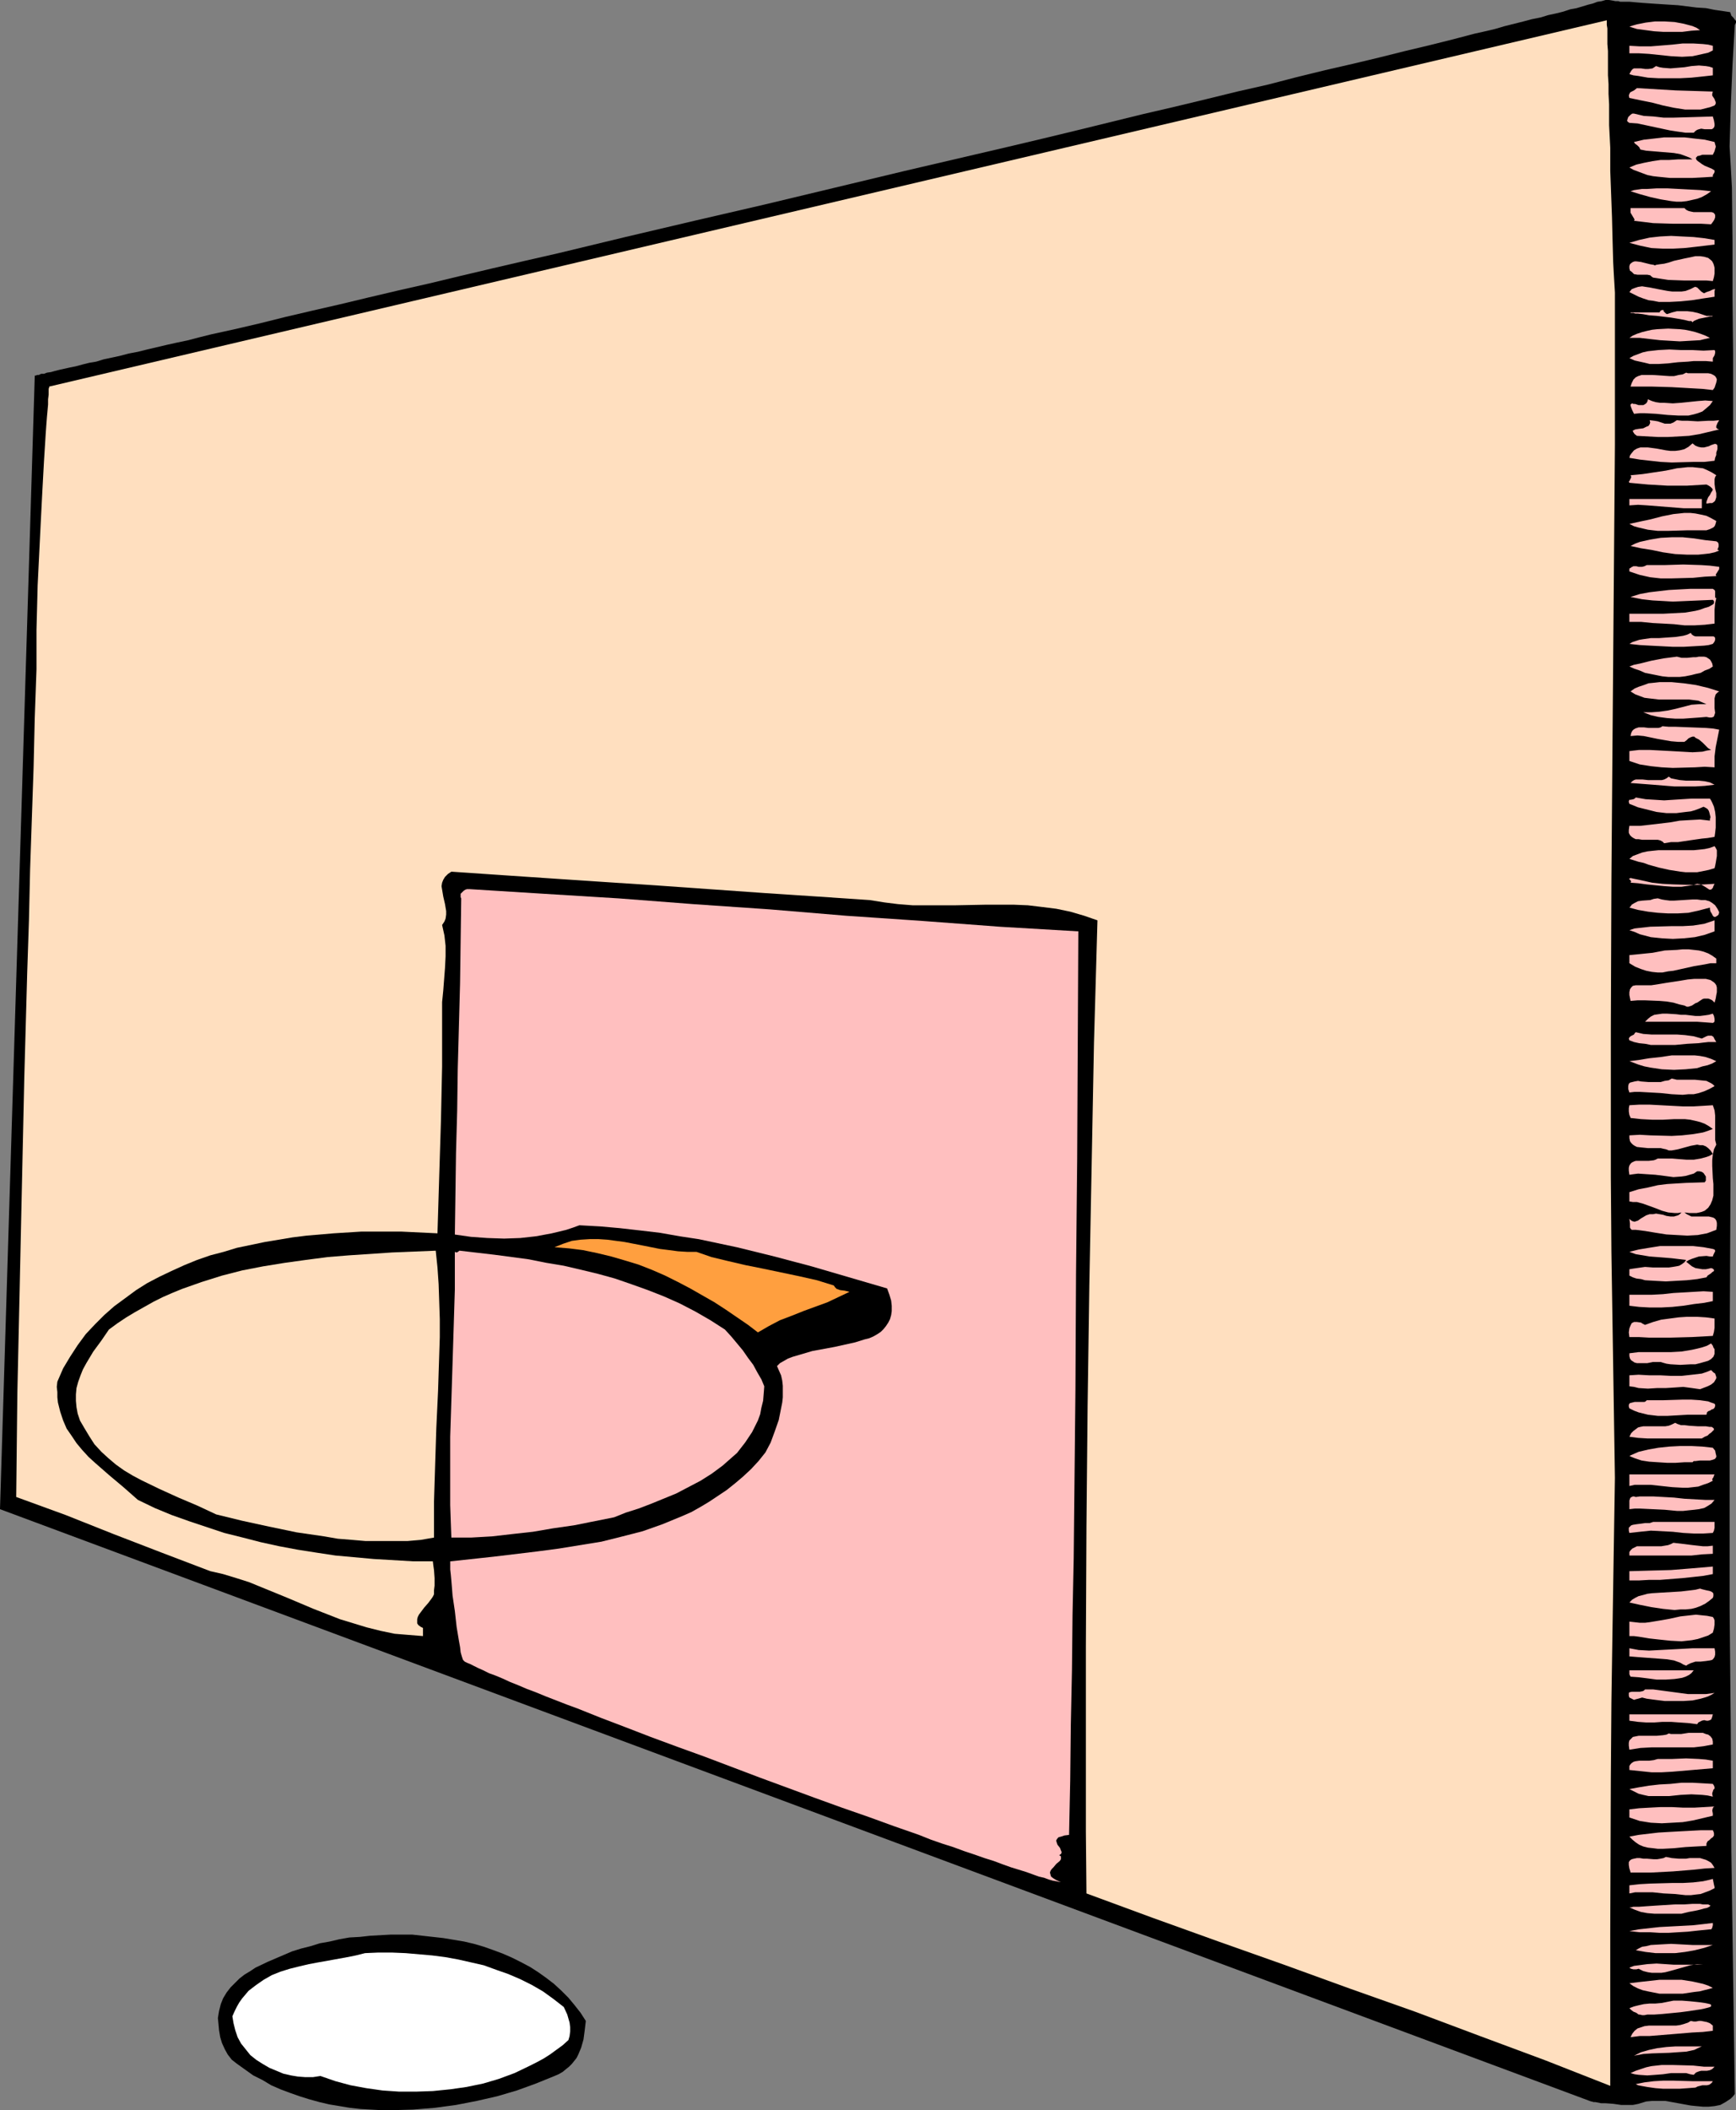 <?xml version="1.0" encoding="UTF-8" standalone="no"?>
<svg
   version="1.0"
   width="128.09mm"
   height="155.668mm"
   id="svg85"
   sodipodi:docname="Equipment 41.wmf"
   xmlns:inkscape="http://www.inkscape.org/namespaces/inkscape"
   xmlns:sodipodi="http://sodipodi.sourceforge.net/DTD/sodipodi-0.dtd"
   xmlns="http://www.w3.org/2000/svg"
   xmlns:svg="http://www.w3.org/2000/svg">
  <rect width="100%" height="100%" fill="#808080" stroke="none"/>
  <sodipodi:namedview
     id="namedview85"
     pagecolor="#ffffff"
     bordercolor="#000000"
     borderopacity="0.25"
     inkscape:showpageshadow="2"
     inkscape:pageopacity="0.0"
     inkscape:pagecheckerboard="0"
     inkscape:deskcolor="#d1d1d1"
     inkscape:document-units="mm" />
  <defs
     id="defs1">
    <pattern
       id="WMFhbasepattern"
       patternUnits="userSpaceOnUse"
       width="6"
       height="6"
       x="0"
       y="0" />
  </defs>
  <path
     style="fill:#000000;fill-opacity:1;fill-rule:evenodd;stroke:none"
     d="m 450.832,0.323 h 0.485 l 0.485,0.162 h 0.485 0.646 1.454 l 1.777,0.162 1.939,0.162 2.262,0.162 2.424,0.162 5.171,0.323 5.171,0.646 2.585,0.162 2.424,0.485 2.262,0.323 2.101,0.323 0.162,0.485 0.162,0.485 0.646,0.646 0.323,0.485 0.323,0.323 v 0.485 l -0.323,0.646 -0.323,5.494 -0.323,5.656 -0.485,11.311 -0.162,5.656 -0.162,5.817 0.323,5.656 0.323,5.817 0.162,15.19 v 15.351 l 0.162,15.674 v 63.667 l -0.162,16.159 -0.162,32.803 v 33.288 l -0.323,33.449 v 33.773 l -0.162,34.096 -0.162,34.096 v 68.353 l 0.323,34.096 0.162,33.934 0.485,33.934 0.485,33.611 -0.485,0.646 -0.646,0.646 -1.454,0.97 -1.454,0.808 -1.616,0.323 -1.616,0.162 h -1.616 l -1.777,-0.162 -1.616,-0.162 -1.777,-0.323 -1.777,-0.323 -3.555,-0.646 h -1.777 -1.777 l -1.777,0.162 -1.616,0.485 -0.485,0.162 -0.808,0.162 -0.808,0.162 h -0.97 -2.262 l -2.262,-0.323 -2.262,-0.162 h -1.131 l -0.808,-0.162 -0.808,-0.162 h -0.485 l -0.485,-0.162 h -0.162 L 0,420.783 9.695,104.711 H 9.857 10.018 l 0.323,-0.162 h 0.485 l 0.646,-0.323 h 0.808 l 0.808,-0.323 1.131,-0.162 1.131,-0.323 1.293,-0.323 1.454,-0.323 1.454,-0.323 1.616,-0.323 1.777,-0.485 1.939,-0.485 1.939,-0.323 2.101,-0.646 2.262,-0.485 2.262,-0.485 2.424,-0.646 2.585,-0.485 2.585,-0.646 2.747,-0.646 2.747,-0.646 2.909,-0.646 3.07,-0.646 3.07,-0.808 3.232,-0.808 6.625,-1.454 6.948,-1.616 7.11,-1.778 7.595,-1.778 7.756,-1.778 8.079,-1.939 8.241,-1.939 8.564,-1.939 8.726,-2.101 8.887,-2.101 9.049,-2.101 9.211,-2.101 9.372,-2.262 9.372,-2.262 19.229,-4.525 19.552,-4.525 39.104,-9.372 19.391,-4.525 9.695,-2.262 9.534,-2.262 9.372,-2.262 9.211,-2.262 9.211,-2.262 9.049,-2.101 8.726,-2.101 8.564,-2.101 8.564,-1.939 8.079,-2.101 7.918,-1.939 7.756,-1.778 7.433,-1.778 7.11,-1.778 6.787,-1.616 6.464,-1.616 3.07,-0.808 3.07,-0.808 2.909,-0.646 2.747,-0.646 2.747,-0.808 2.585,-0.646 2.585,-0.646 2.424,-0.646 2.424,-0.485 2.101,-0.646 2.262,-0.485 1.939,-0.485 1.939,-0.646 1.777,-0.323 1.616,-0.485 1.616,-0.485 1.293,-0.323 1.293,-0.485 1.131,-0.162 L 447.761,0 h 0.323 0.646 l 0.97,0.162 0.808,0.162 h 0.162 z"
     id="path1" />
  <path
     style="fill:#ffdfbf;fill-opacity:1;fill-rule:evenodd;stroke:none"
     d="m 450.347,84.027 v 40.075 l -0.162,20.199 -0.162,20.199 -0.323,40.398 -0.323,40.883 -0.162,41.044 v 20.684 20.684 l 0.162,20.845 0.323,20.845 0.323,21.168 0.323,21.007 -0.162,10.18 -0.162,10.18 -0.162,10.503 -0.162,10.342 -0.323,21.33 -0.162,21.33 -0.162,43.145 v 42.498 l -18.098,-7.11 -18.259,-6.787 -18.098,-6.787 -18.259,-6.464 -18.259,-6.625 -18.259,-6.464 -18.421,-6.625 -18.421,-6.787 -0.162,-17.29 v -17.29 -16.967 -17.129 l 0.162,-33.611 0.323,-33.773 0.485,-33.611 0.646,-33.611 0.646,-33.934 0.485,-16.967 0.485,-17.129 -3.717,-1.293 -3.878,-1.131 -3.878,-0.808 -3.878,-0.485 -4.04,-0.485 -3.878,-0.162 h -8.079 l -8.241,0.162 h -8.079 -3.878 l -4.04,-0.323 -3.878,-0.485 -4.04,-0.646 -14.381,-0.97 -14.705,-0.97 -29.732,-2.101 -14.705,-0.97 -14.543,-0.97 -14.381,-0.97 -14.22,-0.97 -0.97,0.646 -0.808,0.808 -0.485,0.808 -0.323,0.808 -0.162,0.97 0.162,0.97 0.323,1.939 0.485,2.101 0.323,1.939 v 0.97 l -0.162,1.131 -0.323,0.808 -0.646,0.97 0.323,1.454 0.323,1.454 0.323,2.909 v 2.909 l -0.162,3.232 -0.485,6.302 -0.323,3.232 v 3.232 7.272 7.433 l -0.162,7.595 -0.162,7.595 -0.485,15.513 -0.485,15.836 -3.393,-0.162 -3.393,-0.162 -3.393,-0.162 h -3.717 -7.271 l -7.756,0.485 -7.595,0.646 -3.878,0.485 -3.878,0.646 -3.878,0.646 -3.878,0.808 -3.878,0.808 -3.717,1.131 -3.717,0.97 -3.717,1.293 -3.555,1.454 -3.555,1.616 -3.393,1.616 -3.393,1.778 -3.07,1.939 -3.07,2.262 -3.07,2.262 -2.747,2.424 -2.585,2.585 -2.585,2.747 -2.262,3.07 -2.101,3.232 -1.939,3.232 -1.616,3.717 -0.162,1.454 0.162,1.454 v 1.454 l 0.162,1.454 0.646,2.585 0.808,2.424 0.97,2.262 1.454,2.101 1.293,1.939 1.616,1.939 1.777,1.939 1.777,1.616 3.878,3.393 4.04,3.393 4.04,3.555 4.686,2.262 4.686,1.939 5.009,1.778 4.848,1.616 4.848,1.616 5.171,1.293 5.009,1.293 5.171,1.131 5.171,0.97 5.171,0.808 5.332,0.808 5.332,0.485 5.332,0.485 5.494,0.323 5.494,0.323 h 5.494 l 0.162,1.293 0.162,1.131 0.162,2.262 v 2.101 l -0.162,1.293 v 1.131 l -0.323,0.646 -0.323,0.485 -0.97,1.293 -1.131,1.293 -0.97,1.293 -0.485,0.646 -0.323,0.646 -0.162,0.646 v 0.646 0.485 l 0.323,0.485 0.646,0.485 0.646,0.323 v 2.262 l -4.04,-0.323 -3.878,-0.323 -3.878,-0.808 -3.878,-0.97 -3.717,-1.131 -3.717,-1.131 -3.717,-1.454 -3.717,-1.454 -7.271,-3.07 -7.11,-2.909 -3.555,-1.454 -3.555,-1.131 -3.717,-1.131 -3.555,-0.808 -13.573,-5.171 -13.412,-5.171 -13.412,-5.333 -13.735,-5.009 0.162,-14.543 0.162,-14.543 0.646,-29.248 0.646,-29.571 0.646,-29.248 0.808,-29.086 0.485,-14.543 0.323,-14.22 0.485,-14.22 0.485,-14.058 0.323,-13.897 0.485,-13.574 v -2.585 -2.585 -2.909 -2.909 l 0.162,-6.14 0.162,-6.302 0.646,-13.089 0.323,-6.464 0.323,-6.302 0.323,-5.979 0.162,-2.909 0.162,-2.585 0.162,-2.585 0.162,-2.585 0.162,-2.262 0.162,-2.101 0.162,-1.778 0.162,-1.778 v -1.454 l 0.162,-1.293 v -0.808 -0.808 l 0.162,-0.485 v -0.162 L 448.085,5.656 v 1.293 l 0.162,0.97 v 1.293 1.454 1.616 l 0.162,1.939 v 2.101 2.262 2.424 l 0.162,2.424 v 2.747 l 0.162,2.909 v 5.817 l 0.323,6.302 v 6.464 l 0.485,12.927 0.162,6.464 0.162,5.979 0.162,3.07 0.162,2.747 0.162,2.747 z"
     id="path2" />
  <path
     style="fill:#ffbfbf;fill-opacity:1;fill-rule:evenodd;stroke:none"
     d="m 474.1,8.403 -2.424,0.162 -2.585,0.323 h -2.585 -2.585 l -2.585,-0.162 -2.424,-0.323 -2.424,-0.323 -2.101,-0.646 0.97,-0.323 1.131,-0.323 2.424,-0.485 2.585,-0.323 h 2.747 l 2.747,0.162 2.585,0.485 2.424,0.646 1.131,0.485 z"
     id="path3" />
  <path
     style="fill:#ffbfbf;fill-opacity:1;fill-rule:evenodd;stroke:none"
     d="m 477.655,14.058 -1.293,0.646 -1.454,0.323 -1.454,0.323 -1.454,0.323 -2.909,0.162 -3.07,-0.162 -3.07,-0.323 -3.07,-0.323 -2.747,-0.162 h -2.747 v -2.101 l 2.909,0.162 h 3.07 l 5.979,-0.485 2.909,-0.323 h 2.909 l 2.747,0.162 1.454,0.162 1.293,0.323 z"
     id="path4" />
  <path
     style="fill:#ffbfbf;fill-opacity:1;fill-rule:evenodd;stroke:none"
     d="m 477.655,21.007 -2.909,0.323 -3.07,0.323 -3.07,0.162 h -3.07 -3.07 l -2.909,-0.162 -2.747,-0.485 -1.293,-0.162 -1.131,-0.323 0.323,-0.646 0.323,-0.485 0.323,-0.323 0.323,-0.162 h 0.97 0.97 l 1.131,0.162 h 0.97 l 1.131,-0.162 0.485,-0.323 0.485,-0.323 0.97,0.323 0.97,0.162 2.101,0.162 1.939,-0.162 1.939,-0.162 1.939,-0.323 2.101,-0.162 1.939,0.162 0.97,0.162 0.97,0.323 z"
     id="path5" />
  <path
     style="fill:#ffbfbf;fill-opacity:1;fill-rule:evenodd;stroke:none"
     d="m 477.655,25.531 -0.162,0.646 v 0.485 l 0.646,0.97 0.162,0.485 0.162,0.323 v 0.485 l -0.323,0.485 -1.293,0.485 -1.293,0.323 -1.293,0.323 h -1.454 -1.454 -1.454 l -3.07,-0.485 -3.07,-0.646 -3.07,-0.808 -3.232,-0.646 -3.07,-0.646 -0.162,-0.646 0.162,-0.485 0.162,-0.323 0.162,-0.162 0.97,-0.485 0.808,-0.646 10.826,0.646 5.332,0.162 z"
     id="path6" />
  <path
     style="fill:#ffbfbf;fill-opacity:1;fill-rule:evenodd;stroke:none"
     d="m 477.655,32.48 0.323,1.131 0.162,0.97 v 0.485 l -0.162,0.485 -0.323,0.323 -0.323,0.162 h -0.323 -0.485 -1.131 l -0.97,-0.162 -0.646,0.162 -0.485,0.162 -0.485,0.323 -0.485,0.485 h -2.262 l -2.262,-0.323 -2.101,-0.323 -2.262,-0.485 -4.524,-0.97 -2.262,-0.485 -2.262,-0.162 -0.485,-0.323 -0.162,-0.323 0.162,-0.485 0.162,-0.485 0.323,-0.323 0.323,-0.323 0.485,-0.323 h 0.485 l 2.747,0.646 2.747,0.162 2.747,0.323 h 2.747 l 5.656,-0.162 z"
     id="path7" />
  <path
     style="fill:#ffbfbf;fill-opacity:1;fill-rule:evenodd;stroke:none"
     d="m 477.655,43.145 h -0.808 -0.97 -1.131 l -0.97,0.323 h -0.323 l -0.323,0.323 -0.162,0.162 v 0.323 l 0.162,0.323 0.323,0.323 0.485,0.323 0.646,0.485 0.808,0.485 1.939,0.808 0.808,0.485 v 0.323 0.162 l -0.162,0.323 -0.323,0.485 v 0.162 0.323 l -2.585,0.162 -3.07,0.162 h -3.07 -3.232 l -3.232,-0.323 -1.454,-0.162 -1.616,-0.323 -1.293,-0.485 -1.293,-0.485 -1.293,-0.485 -1.131,-0.646 1.939,-0.808 2.101,-0.485 2.424,-0.485 2.262,-0.323 h 2.424 l 2.424,-0.162 h 2.101 1.939 l -0.808,-0.485 -0.808,-0.323 -1.777,-0.646 -1.777,-0.323 -3.878,-0.323 -1.939,-0.162 -1.939,-0.162 -1.616,-0.323 -0.162,-0.323 -0.162,-0.323 -0.485,-0.485 -0.646,-0.485 -0.162,-0.162 -0.162,-0.323 2.747,-0.646 2.909,-0.323 2.747,-0.323 h 2.909 2.747 l 2.747,0.323 2.909,0.323 2.747,0.646 0.162,0.646 0.162,0.485 v 0.323 l -0.162,0.485 -0.162,0.646 z"
     id="path8" />
  <path
     style="fill:#ffbfbf;fill-opacity:1;fill-rule:evenodd;stroke:none"
     d="m 477.171,53.325 -1.131,0.808 -1.454,0.808 -1.293,0.485 -1.454,0.323 -1.454,0.323 -1.454,0.162 h -1.454 l -1.454,-0.162 -2.909,-0.485 -2.909,-0.646 -2.909,-0.808 -2.585,-0.808 0.97,-0.323 2.262,-0.323 h 1.454 l 2.585,-0.162 h 3.07 l 6.14,0.323 3.07,0.162 z"
     id="path9" />
  <path
     style="fill:#ffbfbf;fill-opacity:1;fill-rule:evenodd;stroke:none"
     d="m 477.171,62.536 -2.909,-0.162 h -7.918 l -5.332,-0.162 -2.585,-0.323 -2.747,-0.323 0.162,-0.323 -0.162,-0.323 -0.485,-0.808 -0.485,-0.808 v -0.646 -0.646 h 15.028 l 0.485,0.485 0.646,0.323 0.646,0.162 0.808,0.162 h 1.777 0.808 1.777 0.646 l 0.485,0.162 0.323,0.323 0.162,0.323 v 0.646 l -0.162,0.485 -0.162,0.323 -0.323,0.485 z"
     id="path10" />
  <path
     style="fill:#ffbfbf;fill-opacity:1;fill-rule:evenodd;stroke:none"
     d="m 478.14,68.191 -2.747,0.323 -2.747,0.323 -2.909,0.323 -3.07,0.162 h -3.07 l -3.07,-0.162 -3.07,-0.646 -3.07,-0.808 2.747,-0.808 2.909,-0.646 2.909,-0.323 3.07,-0.162 3.07,0.162 3.232,0.162 2.909,0.323 2.909,0.485 z"
     id="path11" />
  <path
     style="fill:#ffbfbf;fill-opacity:1;fill-rule:evenodd;stroke:none"
     d="m 477.655,78.372 -1.777,-0.162 h -1.939 -2.101 -2.101 l -4.524,-0.162 -2.101,-0.323 -2.101,-0.323 -0.485,-0.323 -0.323,-0.323 -0.808,-0.162 h -2.747 l -0.97,-0.162 -0.323,-0.323 -0.323,-0.323 -0.485,-0.323 -0.162,-0.646 v -0.646 l 0.162,-0.485 0.323,-0.323 0.485,-0.323 0.485,-0.162 h 0.485 l 1.293,0.162 2.585,0.646 0.97,0.162 0.323,0.162 0.323,-0.162 0.97,-0.162 1.293,-0.162 1.293,-0.323 1.454,-0.485 2.909,-0.646 1.616,-0.323 1.454,-0.323 h 1.293 l 1.131,0.162 1.131,0.323 0.808,0.646 0.323,0.323 0.323,0.646 0.162,0.485 0.162,0.646 v 0.808 0.808 l -0.162,0.97 z"
     id="path12" />
  <path
     style="fill:#ffbfbf;fill-opacity:1;fill-rule:evenodd;stroke:none"
     d="m 475.878,81.442 0.97,-0.323 0.646,-0.323 0.485,-0.162 h 0.162 0.162 l -0.162,0.485 v 0.646 0.97 l -3.232,0.485 -3.07,0.485 -3.232,0.323 -3.07,0.162 h -2.909 l -1.616,-0.323 -1.293,-0.162 -1.454,-0.485 -1.293,-0.485 -1.293,-0.646 -1.293,-0.646 0.646,-0.808 0.808,-0.323 0.97,-0.323 1.131,-0.162 0.97,0.162 1.131,0.162 2.424,0.485 2.585,0.485 1.293,0.162 h 1.293 1.293 l 1.131,-0.162 1.293,-0.485 0.97,-0.485 0.323,-0.162 h 0.162 l 0.485,0.162 0.808,0.808 0.323,0.323 0.485,0.323 0.323,0.162 0.323,-0.162 z"
     id="path13" />
  <path
     style="fill:#ffbfbf;fill-opacity:1;fill-rule:evenodd;stroke:none"
     d="m 475.878,88.067 h 1.454 0.323 v 0 l -0.162,0.162 h -0.323 -0.323 l -0.646,0.162 -2.424,0.485 -1.131,0.485 -0.323,0.162 -0.323,0.323 -0.323,-0.323 h -0.646 l -0.646,-0.162 -0.646,-0.162 -1.777,-0.323 -1.939,-0.323 -4.04,-0.485 -2.101,-0.162 -1.777,-0.323 -1.454,-0.162 h -0.646 l -0.485,-0.162 h -0.485 -0.323 v -0.162 0 h 0.323 5.817 1.939 l 0.323,-0.485 0.323,-0.162 h 0.162 0.323 v 0.323 l 0.646,0.646 0.323,0.162 1.454,-0.485 1.293,-0.323 h 1.454 1.454 l 1.454,0.162 1.454,0.323 z"
     id="path14" />
  <path
     style="fill:#ffbfbf;fill-opacity:1;fill-rule:evenodd;stroke:none"
     d="m 476.847,94.208 -1.454,0.323 -1.293,0.323 -2.909,0.162 -2.747,0.162 -2.747,-0.162 -2.747,-0.162 -5.656,-0.646 h -2.909 l 0.97,-0.646 1.131,-0.485 1.454,-0.485 1.293,-0.323 1.454,-0.323 1.454,-0.162 3.07,-0.162 3.232,0.162 1.454,0.162 1.616,0.323 1.293,0.323 1.454,0.485 1.293,0.485 z"
     id="path15" />
  <path
     style="fill:#ffbfbf;fill-opacity:1;fill-rule:evenodd;stroke:none"
     d="m 478.14,97.601 0.162,0.323 v 0.485 l -0.162,0.646 -0.485,0.808 v 0.323 0.646 l -1.939,-0.162 h -3.393 l -1.616,0.162 -2.747,0.162 -1.454,0.162 -1.293,0.162 -2.585,0.162 h -2.585 l -1.293,-0.323 -1.454,-0.323 -1.454,-0.323 -1.454,-0.646 1.131,-0.646 1.293,-0.485 1.293,-0.485 1.454,-0.323 1.454,-0.162 1.454,-0.162 3.07,-0.162 3.232,0.162 h 3.232 l 3.07,0.162 z"
     id="path16" />
  <path
     style="fill:#ffbfbf;fill-opacity:1;fill-rule:evenodd;stroke:none"
     d="m 477.655,108.751 -2.909,-0.323 -2.909,-0.162 -5.656,-0.323 -5.656,-0.162 h -5.817 l 0.323,-0.97 0.485,-0.97 0.646,-0.646 0.646,-0.323 0.97,-0.323 h 0.97 0.97 1.131 l 2.424,0.162 2.424,0.162 h 1.131 l 1.293,-0.323 1.131,-0.162 0.97,-0.485 0.485,0.162 h 0.646 3.393 1.616 l 0.808,0.162 0.646,0.323 0.485,0.323 0.323,0.485 0.162,0.485 -0.162,0.808 -0.323,0.97 -0.162,0.485 z"
     id="path17" />
  <path
     style="fill:#ffbfbf;fill-opacity:1;fill-rule:evenodd;stroke:none"
     d="m 477.655,111.821 -0.808,1.131 -1.131,0.97 -0.97,0.808 -1.293,0.485 -1.131,0.323 -1.454,0.323 h -1.454 -1.454 l -2.909,-0.162 -3.232,-0.323 -3.07,-0.162 h -1.454 l -1.616,0.162 -0.323,-0.646 -0.162,-0.323 -0.323,-0.808 -0.162,-0.485 v -0.323 l 0.162,-0.162 0.323,-0.162 0.323,0.162 h 0.485 l 0.97,0.323 h 1.293 l 0.323,-0.162 0.485,-0.323 0.323,-0.485 0.162,-0.646 1.131,0.485 1.131,0.323 1.131,0.162 h 1.131 l 2.424,0.162 2.262,-0.162 4.686,-0.485 2.101,-0.162 z"
     id="path18" />
  <path
     style="fill:#ffbfbf;fill-opacity:1;fill-rule:evenodd;stroke:none"
     d="m 467.637,117.154 1.454,0.162 h 1.616 l 2.747,0.162 2.909,-0.162 h 1.454 l 1.616,-0.162 -0.485,0.808 -0.323,0.808 v 0.162 0.323 l 0.323,0.323 0.485,0.162 -2.747,0.646 -2.747,0.646 -2.909,0.485 -2.909,0.162 -2.909,0.162 h -2.909 l -2.909,-0.162 -2.909,-0.162 -0.646,-0.485 -0.323,-0.485 -0.162,-0.323 v -0.162 l 0.323,-0.162 0.323,-0.162 0.97,-0.162 1.293,-0.162 0.97,-0.485 0.485,-0.162 0.323,-0.485 0.162,-0.485 -0.162,-0.646 1.293,0.162 0.97,0.162 0.97,0.323 0.97,0.323 h 0.808 0.808 l 0.808,-0.323 0.485,-0.323 z"
     id="path19" />
  <path
     style="fill:#ffbfbf;fill-opacity:1;fill-rule:evenodd;stroke:none"
     d="m 478.14,128.465 -2.909,0.323 h -2.909 l -6.14,0.162 -3.07,-0.162 -2.909,-0.323 -2.909,-0.323 -2.909,-0.485 0.162,-0.646 0.323,-0.485 0.808,-0.97 0.808,-0.485 0.97,-0.323 h 0.97 1.131 l 2.424,0.323 2.585,0.485 1.293,0.162 h 1.293 l 1.293,-0.162 1.293,-0.323 1.131,-0.646 1.131,-0.97 0.808,0.646 0.808,0.323 0.808,0.162 h 0.808 l 1.293,-0.323 0.646,-0.323 0.485,-0.162 0.485,-0.162 h 0.323 l 0.323,0.162 0.162,0.323 v 0.485 0.485 l -0.162,0.485 -0.162,0.485 v 0.646 l -0.323,0.808 z"
     id="path20" />
  <path
     style="fill:#ffbfbf;fill-opacity:1;fill-rule:evenodd;stroke:none"
     d="m 478.625,132.505 -0.323,0.485 -0.162,0.646 v 1.293 l 0.162,1.293 0.323,1.293 v 1.131 l -0.162,0.485 -0.162,0.485 -0.323,0.323 -0.485,0.323 h -0.646 l -0.97,0.162 v -0.485 l 0.162,-0.485 0.323,-0.808 0.485,-0.646 0.323,-0.646 0.323,-0.485 0.162,-0.323 -0.162,-0.323 -0.162,-0.162 -0.323,-0.323 -0.485,-0.323 -0.646,-0.323 -5.494,0.323 h -5.332 l -5.494,-0.323 -5.171,-0.485 -0.162,-0.323 0.162,-0.162 0.485,-0.97 v -0.323 l -0.162,-0.323 1.777,-0.162 1.616,-0.162 3.232,-0.485 3.232,-0.485 1.616,-0.323 1.454,-0.323 3.07,-0.323 h 1.293 l 1.454,0.162 1.454,0.162 1.131,0.485 1.293,0.646 z"
     id="path21" />
  <path
     style="fill:#ffbfbf;fill-opacity:1;fill-rule:evenodd;stroke:none"
     d="m 474.585,141.715 h -2.424 -2.585 l -10.18,-0.808 -2.585,-0.162 -2.424,0.162 v -1.778 h 20.199 z"
     id="path22" />
  <path
     style="fill:#ffbfbf;fill-opacity:1;fill-rule:evenodd;stroke:none"
     d="m 478.625,145.27 -0.162,0.646 -0.162,0.485 -0.162,0.323 -0.323,0.323 -0.97,0.485 -0.97,0.323 h -2.585 -2.747 l -5.494,0.162 h -2.747 l -2.747,-0.323 -2.747,-0.646 -1.131,-0.323 -1.293,-0.646 2.909,-0.646 3.07,-0.646 3.07,-0.808 3.232,-0.646 1.616,-0.162 1.454,-0.162 h 1.616 l 1.454,0.162 1.616,0.323 1.454,0.323 1.293,0.646 z"
     id="path23" />
  <path
     style="fill:#ffbfbf;fill-opacity:1;fill-rule:evenodd;stroke:none"
     d="m 479.433,153.512 -1.293,0.485 -1.454,0.323 -1.454,0.162 -1.616,0.162 h -3.232 l -3.232,-0.162 -3.393,-0.485 -3.07,-0.646 -3.07,-0.485 -2.909,-0.646 1.293,-0.646 1.293,-0.485 1.454,-0.323 1.454,-0.323 2.909,-0.485 3.07,-0.162 h 3.07 l 3.232,0.323 3.07,0.485 3.07,0.323 0.485,0.323 0.162,0.485 v 0.323 0.323 l -0.162,0.485 -0.162,0.323 0.162,0.162 z"
     id="path24" />
  <path
     style="fill:#ffbfbf;fill-opacity:1;fill-rule:evenodd;stroke:none"
     d="m 478.625,160.622 -3.232,0.162 -3.232,0.323 -5.979,0.162 h -3.07 l -2.909,-0.323 -2.909,-0.646 -1.454,-0.485 -1.454,-0.485 v -0.485 -0.323 l 0.323,-0.162 0.162,-0.162 0.646,-0.323 h 0.808 l 0.646,0.162 h 0.97 l 0.646,-0.162 0.646,-0.323 h 5.009 l 5.171,-0.162 5.009,0.162 2.424,0.162 2.585,0.323 v 0.485 0.162 l -0.808,1.293 -0.162,0.162 z"
     id="path25" />
  <path
     style="fill:#ffbfbf;fill-opacity:1;fill-rule:evenodd;stroke:none"
     d="m 478.625,166.762 -0.323,1.454 -0.162,1.778 v 1.939 1.939 l -2.747,0.323 -2.747,0.162 h -2.909 l -2.909,-0.323 -2.909,-0.162 -3.07,-0.162 -3.232,-0.323 h -3.232 V 171.125 h 9.372 l 3.07,-0.162 3.07,-0.162 2.909,-0.485 1.293,-0.323 1.293,-0.485 1.131,-0.323 1.131,-0.646 0.323,-0.323 v -0.323 -0.323 l -0.323,-0.323 -11.15,0.485 -2.747,-0.162 -2.909,-0.162 -2.909,-0.323 -3.232,-0.646 2.585,-0.808 2.585,-0.485 2.747,-0.323 2.747,-0.323 2.909,-0.162 3.07,-0.162 h 3.07 3.232 l 0.485,0.323 0.162,0.323 v 0.646 0.485 0.323 0.323 z"
     id="path26" />
  <path
     style="fill:#ffbfbf;fill-opacity:1;fill-rule:evenodd;stroke:none"
     d="m 477.655,179.528 -1.131,0.323 -1.293,0.162 -2.747,0.162 -2.909,0.162 h -3.07 l -6.302,-0.323 -2.909,-0.162 -2.909,-0.323 0.808,-0.485 0.97,-0.323 0.97,-0.323 0.97,-0.162 2.262,-0.323 h 2.262 l 2.262,-0.162 2.424,-0.162 2.101,-0.323 1.131,-0.323 0.97,-0.485 0.323,0.485 0.485,0.323 0.485,0.162 h 0.646 1.454 0.646 0.646 1.293 0.323 l 0.323,0.162 0.162,0.323 v 0.485 l -0.162,0.485 z"
     id="path27" />
  <path
     style="fill:#ffbfbf;fill-opacity:1;fill-rule:evenodd;stroke:none"
     d="m 477.655,185.83 -0.97,0.646 -1.293,0.485 -1.131,0.646 -1.454,0.323 -1.293,0.323 -1.616,0.323 -1.454,0.162 h -1.616 -1.616 l -1.616,-0.162 -1.616,-0.323 -1.616,-0.323 -1.616,-0.323 -1.454,-0.646 -1.454,-0.485 -1.454,-0.646 1.293,-0.485 1.616,-0.323 3.232,-0.808 3.393,-0.646 3.717,-0.485 0.646,0.162 0.646,0.162 h 1.616 l 1.616,-0.162 h 0.808 l 0.808,-0.162 h 1.454 l 0.646,0.162 0.485,0.323 0.485,0.323 0.323,0.485 0.323,0.646 z"
     id="path28" />
  <path
     style="fill:#ffbfbf;fill-opacity:1;fill-rule:evenodd;stroke:none"
     d="m 479.433,192.778 -0.485,0.323 -0.485,0.485 -0.162,0.485 -0.162,0.646 v 1.293 1.454 l 0.162,1.293 -0.162,0.485 -0.162,0.485 -0.162,0.162 -0.485,0.162 h -0.646 l -0.808,-0.162 -1.939,0.162 -2.262,0.162 -2.262,0.162 h -2.262 l -2.262,-0.162 -2.424,-0.323 -2.101,-0.485 -2.101,-0.808 h 1.131 1.131 l 2.262,-0.162 2.262,-0.323 2.262,-0.485 4.363,-1.131 2.262,-0.162 h 1.939 l -1.131,-0.485 -1.131,-0.485 -1.293,-0.162 -1.293,-0.162 h -2.747 -2.747 -2.909 l -2.747,-0.323 -1.293,-0.162 -1.293,-0.485 -1.293,-0.485 -1.293,-0.808 1.131,-0.808 1.131,-0.485 1.454,-0.485 1.293,-0.485 1.616,-0.162 1.454,-0.162 h 1.777 1.616 l 3.393,0.323 3.393,0.485 3.393,0.808 z"
     id="path29" />
  <path
     style="fill:#ffbfbf;fill-opacity:1;fill-rule:evenodd;stroke:none"
     d="m 478.14,213.947 -2.747,-0.162 -2.747,0.162 -6.14,0.162 -3.07,-0.162 -3.07,-0.323 -3.07,-0.485 -1.454,-0.485 -1.454,-0.485 v -2.747 l 1.293,-0.162 1.454,-0.162 h 2.909 l 6.14,0.323 2.909,0.162 2.909,0.162 2.747,-0.162 1.293,-0.323 1.131,-0.162 -0.808,-0.485 -0.808,-0.808 -0.808,-0.808 -0.97,-0.808 -0.97,-0.485 -0.323,-0.323 h -0.485 l -0.485,0.162 -0.646,0.323 -0.485,0.485 -0.646,0.485 h -1.777 l -1.939,-0.162 -3.717,-0.646 -3.878,-0.808 -1.777,-0.162 -1.939,0.162 0.162,-0.808 0.323,-0.646 0.323,-0.323 0.485,-0.323 0.485,-0.162 0.485,-0.162 h 1.454 l 1.293,0.162 h 1.454 1.293 l 0.646,-0.162 0.485,-0.323 1.777,0.162 h 1.939 l 4.201,0.162 4.201,0.162 1.939,0.162 1.777,0.323 -0.485,2.424 -0.485,2.424 -0.323,2.585 v 1.454 z"
     id="path30" />
  <path
     style="fill:#ffbfbf;fill-opacity:1;fill-rule:evenodd;stroke:none"
     d="m 478.14,218.794 -2.747,0.323 -2.747,0.162 h -2.747 -2.909 l -5.979,-0.485 -6.302,-0.485 0.485,-0.485 0.485,-0.323 0.485,-0.162 h 0.646 1.293 l 1.454,0.162 h 1.616 1.454 0.808 l 0.646,-0.162 0.646,-0.323 0.646,-0.485 0.646,0.485 0.808,0.162 1.616,0.323 1.777,0.162 h 1.777 1.777 l 1.616,0.162 1.454,0.323 0.646,0.323 z"
     id="path31" />
  <path
     style="fill:#ffbfbf;fill-opacity:1;fill-rule:evenodd;stroke:none"
     d="m 476.847,222.673 0.323,0.485 0.323,0.646 0.485,1.131 0.323,1.454 0.162,1.454 v 1.454 1.454 l -0.162,1.454 -0.162,1.131 -1.939,0.323 -1.616,0.162 -3.393,0.485 -3.232,0.485 h -1.939 l -1.939,0.323 -0.485,-0.485 -0.646,-0.323 -0.646,-0.162 h -0.97 -3.393 l -0.97,-0.162 h -0.808 l -0.646,-0.323 -0.485,-0.323 -0.485,-0.485 -0.323,-0.646 v -0.808 l 0.162,-1.131 h 2.909 l 2.909,-0.323 2.747,-0.323 2.747,-0.323 2.747,-0.485 2.747,-0.162 2.909,-0.162 2.747,0.323 v -0.485 l 0.162,-0.485 -0.162,-0.646 -0.162,-0.646 -0.162,-0.485 -0.323,-0.485 -0.485,-0.323 -0.646,-0.323 -1.131,0.485 -1.293,0.485 -1.131,0.323 -1.454,0.162 -2.585,0.323 h -2.747 l -2.747,-0.323 -2.585,-0.646 -2.585,-0.646 -2.424,-0.97 -0.162,-0.485 v -0.323 l 0.162,-0.323 h 0.323 l 0.808,-0.162 0.323,-0.162 0.323,-0.323 2.747,0.485 2.585,0.162 2.585,0.162 5.009,-0.323 2.585,-0.162 h 2.585 z"
     id="path32" />
  <path
     style="fill:#ffbfbf;fill-opacity:1;fill-rule:evenodd;stroke:none"
     d="m 478.14,242.064 -1.616,0.485 -1.616,0.323 -1.616,0.323 h -1.616 -1.616 l -1.454,-0.162 -3.07,-0.485 -2.909,-0.646 -2.909,-0.808 -1.293,-0.485 -1.454,-0.323 -2.585,-0.808 0.97,-0.808 1.293,-0.485 1.293,-0.485 1.454,-0.323 1.454,-0.162 1.616,-0.162 h 3.232 3.393 3.232 l 1.616,-0.162 1.454,-0.162 1.454,-0.323 1.293,-0.485 0.323,0.485 0.323,0.646 v 0.808 0.808 l -0.323,1.939 -0.162,0.808 z"
     id="path33" />
  <path
     style="fill:#ffbfbf;fill-opacity:1;fill-rule:evenodd;stroke:none"
     d="m 478.14,246.426 -0.323,0.646 -0.162,0.485 -0.162,0.162 -0.323,0.323 h -0.485 l -0.485,-0.323 -0.485,-0.323 -0.808,-0.485 -0.646,-0.323 -0.97,-0.162 -0.97,0.323 -1.131,0.162 -2.262,0.323 h -2.424 l -2.424,-0.162 -4.848,-0.485 -2.424,-0.323 -2.101,-0.162 0.162,-0.323 -0.162,-0.323 -0.323,-0.323 v 0 l -0.162,-0.162 h 0.162 l 0.323,-0.162 3.07,0.646 2.909,0.646 2.909,0.323 3.07,0.162 5.817,0.162 z"
     id="path34" />
  <path
     style="fill:#ffbfbf;fill-opacity:1;fill-rule:evenodd;stroke:none"
     d="m 300.716,259.677 -0.162,31.672 -0.162,31.995 -0.323,31.995 -0.162,31.833 -0.323,31.672 -0.162,15.674 -0.323,15.674 -0.162,15.513 -0.323,15.513 -0.162,15.19 -0.323,15.19 -1.293,0.162 -0.97,0.323 -0.646,0.162 -0.323,0.323 -0.323,0.485 v 0.323 l 0.162,0.485 0.162,0.485 0.646,0.808 0.162,0.323 0.162,0.485 0.162,0.323 v 0.323 l -0.162,0.323 -0.485,0.323 0.485,0.323 v 0.323 0.485 l -0.323,0.485 -0.97,0.808 -0.808,0.97 -0.485,0.485 -0.323,0.485 -0.162,0.485 0.162,0.646 0.162,0.485 0.646,0.485 0.808,0.485 0.646,0.323 0.646,0.162 h -0.162 -0.485 l -0.646,-0.162 -0.97,-0.162 -1.131,-0.323 -1.293,-0.485 -1.454,-0.323 -1.777,-0.646 -1.777,-0.646 -2.101,-0.646 -2.101,-0.646 -2.262,-0.808 -2.585,-0.97 -2.585,-0.808 -2.747,-0.97 -2.909,-0.97 -3.07,-1.131 -3.07,-0.97 -3.232,-1.131 -3.232,-1.293 -6.948,-2.424 -7.11,-2.585 -7.433,-2.585 -7.595,-2.747 -15.351,-5.656 -15.351,-5.817 -7.595,-2.747 -7.433,-2.747 -7.11,-2.747 -6.787,-2.585 -3.232,-1.293 -3.232,-1.293 -3.07,-1.131 -2.909,-1.131 -2.909,-1.131 -2.747,-1.131 -2.585,-0.97 -2.262,-0.97 -2.424,-0.97 -2.101,-0.97 -1.939,-0.808 -1.777,-0.646 -1.616,-0.808 -1.454,-0.646 -1.293,-0.646 -0.97,-0.485 -0.808,-0.323 -0.646,-0.323 -0.323,-0.323 -0.162,-0.162 -0.323,-0.97 -0.323,-1.131 -0.162,-1.454 -0.323,-1.778 -0.323,-1.939 -0.323,-1.939 -0.485,-4.363 -0.646,-4.363 -0.162,-2.101 -0.162,-1.939 -0.162,-1.778 -0.162,-1.454 v -1.293 -0.97 l 11.958,-1.293 12.119,-1.454 6.14,-0.808 5.979,-0.97 5.979,-0.97 5.817,-1.454 5.656,-1.454 2.747,-0.97 2.747,-0.97 2.747,-1.131 2.747,-1.131 2.585,-1.131 2.585,-1.454 2.424,-1.454 2.424,-1.616 2.424,-1.616 2.424,-1.939 2.101,-1.778 2.262,-2.101 2.101,-2.262 1.939,-2.424 1.454,-2.747 1.131,-3.07 1.131,-3.232 0.646,-3.232 0.323,-1.616 0.162,-1.454 v -1.616 -1.616 l -0.162,-1.454 -0.323,-1.454 -0.646,-1.454 -0.485,-1.131 0.808,-0.808 1.131,-0.646 1.131,-0.646 1.293,-0.485 2.747,-0.808 2.747,-0.808 6.14,-1.131 2.909,-0.646 2.909,-0.646 2.585,-0.808 1.293,-0.323 1.131,-0.485 1.131,-0.646 0.97,-0.646 0.808,-0.808 0.646,-0.808 0.646,-0.97 0.485,-0.97 0.323,-1.131 0.162,-1.131 v -1.454 l -0.162,-1.454 -0.485,-1.616 -0.646,-1.778 -10.503,-3.07 -10.503,-3.07 -10.342,-2.747 -10.503,-2.585 -5.332,-1.131 -5.332,-1.131 -5.332,-0.808 -5.494,-0.97 -5.494,-0.646 -5.656,-0.646 -5.494,-0.485 -5.817,-0.323 -1.777,0.646 -1.939,0.646 -4.04,0.97 -4.363,0.808 -4.363,0.485 -4.524,0.162 -4.686,-0.162 -4.524,-0.323 -4.524,-0.646 0.162,-11.311 0.162,-11.473 0.323,-11.635 0.162,-11.796 0.646,-23.754 0.323,-23.754 -0.162,-0.323 v -0.485 -0.485 l 0.323,-0.323 0.485,-0.485 0.485,-0.323 0.485,-0.162 h 0.646 l 20.683,1.293 21.006,1.293 21.006,1.616 21.168,1.454 21.33,1.778 21.33,1.454 21.653,1.616 z"
     id="path35" />
  <path
     style="fill:#ffbfbf;fill-opacity:1;fill-rule:evenodd;stroke:none"
     d="m 479.433,254.344 -0.162,0.646 -0.323,0.323 -0.323,0.162 -0.162,0.162 h -0.485 l -0.323,-0.323 -0.323,-0.646 -0.323,-0.485 -0.162,-0.646 v -0.485 l -3.07,0.808 -2.909,0.646 -2.909,0.162 h -2.909 l -2.747,-0.162 -2.747,-0.323 -2.747,-0.485 -2.424,-0.646 0.323,-0.323 0.323,-0.485 0.808,-0.485 0.97,-0.485 1.131,-0.162 2.262,-0.162 0.97,-0.323 1.131,-0.162 1.131,0.323 0.97,0.162 1.293,0.162 h 1.131 l 2.585,-0.162 2.585,-0.162 h 1.293 l 1.131,0.162 h 1.131 l 1.131,0.323 0.808,0.485 0.808,0.646 0.646,0.97 z"
     id="path36" />
  <path
     style="fill:#ffbfbf;fill-opacity:1;fill-rule:evenodd;stroke:none"
     d="m 478.14,259.677 -2.747,0.97 -2.747,0.646 -3.07,0.323 -3.07,0.162 -3.07,-0.162 -3.07,-0.323 -3.07,-0.808 -1.454,-0.646 -1.454,-0.485 1.454,-0.485 1.454,-0.162 2.909,-0.323 5.979,-0.162 h 3.07 l 2.909,-0.162 3.07,-0.485 1.454,-0.485 1.454,-0.485 z"
     id="path37" />
  <path
     style="fill:#ffbfbf;fill-opacity:1;fill-rule:evenodd;stroke:none"
     d="m 478.625,268.564 h -1.616 l -1.616,0.323 -2.909,0.485 -2.909,0.646 -2.909,0.646 -1.454,0.162 -1.616,0.323 h -1.293 l -1.616,-0.162 -1.616,-0.323 -1.454,-0.485 -1.616,-0.646 -1.616,-0.97 v -2.262 l 3.232,-0.323 3.232,-0.323 3.393,-0.646 3.393,-0.162 1.616,-0.162 h 1.616 l 1.454,0.162 1.454,0.162 1.293,0.323 1.293,0.485 1.131,0.646 1.131,0.808 z"
     id="path38" />
  <path
     style="fill:#ffbfbf;fill-opacity:1;fill-rule:evenodd;stroke:none"
     d="m 478.14,279.553 -0.646,-0.646 -0.646,-0.323 -0.485,-0.162 h -0.646 -0.485 l -0.485,0.162 -0.97,0.646 -0.485,0.323 -0.485,0.162 -0.97,0.646 -0.485,0.162 -0.485,0.162 h -0.485 l -0.646,-0.323 -1.454,-0.323 -1.616,-0.485 -1.939,-0.323 -1.939,-0.162 -4.04,-0.162 h -2.101 l -1.939,0.162 -0.162,-0.808 -0.162,-0.808 V 276.644 l 0.162,-0.808 0.323,-0.485 0.485,-0.485 0.808,-0.162 h 0.808 1.777 1.777 l 2.101,-0.323 1.939,-0.323 2.101,-0.323 2.101,-0.323 0.97,-0.162 0.97,-0.162 1.777,-0.162 h 1.777 1.454 l 1.293,0.323 0.485,0.323 0.485,0.323 0.323,0.323 0.323,0.485 0.162,0.646 v 0.646 0.646 l -0.162,0.808 -0.162,0.97 z"
     id="path39" />
  <path
     style="fill:#ffbfbf;fill-opacity:1;fill-rule:evenodd;stroke:none"
     d="m 477.655,282.623 0.323,0.646 0.162,0.808 v 0.646 l -0.162,0.323 -0.323,0.162 -2.101,-0.162 -2.262,-0.162 h -4.686 -4.848 -2.585 -2.424 l 0.808,-0.808 0.808,-0.646 0.97,-0.485 1.131,-0.162 1.131,-0.162 h 1.293 l 2.585,0.162 1.293,0.162 h 1.293 l 2.747,0.323 h 1.293 l 1.293,-0.162 1.131,-0.162 z"
     id="path40" />
  <path
     style="fill:#ffbfbf;fill-opacity:1;fill-rule:evenodd;stroke:none"
     d="m 474.585,289.571 1.293,-0.646 0.485,-0.162 h 0.485 0.485 l 0.485,0.323 0.323,0.646 0.485,0.808 h -1.131 -1.131 l -1.454,0.162 -1.293,0.162 -3.07,0.162 -3.393,0.323 h -3.393 -3.393 l -1.616,-0.323 -1.616,-0.162 -1.454,-0.323 -1.293,-0.485 -0.162,-0.485 0.162,-0.323 0.323,-0.323 0.323,-0.162 0.646,-0.323 0.162,-0.323 0.323,-0.323 2.101,0.485 2.262,0.162 h 4.686 2.424 l 2.262,0.162 2.424,0.323 z"
     id="path41" />
  <path
     style="fill:#ffbfbf;fill-opacity:1;fill-rule:evenodd;stroke:none"
     d="m 478.625,295.873 -1.131,0.646 -1.293,0.485 -1.454,0.323 -1.454,0.485 -1.616,0.162 -1.616,0.162 -3.232,0.162 -3.393,-0.162 -3.232,-0.485 -1.616,-0.323 -1.616,-0.485 -1.293,-0.485 -1.293,-0.485 2.585,-0.323 2.909,-0.485 3.07,-0.323 3.232,-0.485 h 3.232 3.232 l 1.454,0.162 1.616,0.323 1.454,0.485 z"
     id="path42" />
  <path
     style="fill:#ffbfbf;fill-opacity:1;fill-rule:evenodd;stroke:none"
     d="m 478.14,302.822 -1.454,0.808 -1.454,0.646 -1.454,0.485 -1.454,0.323 h -1.454 l -1.616,0.162 -3.07,-0.162 -3.07,-0.323 -2.909,-0.162 -2.909,-0.162 h -1.454 l -1.454,0.162 -0.323,-0.97 v -0.808 l 0.162,-0.646 0.323,-0.323 0.646,-0.162 0.646,-0.162 0.97,-0.162 0.808,0.162 2.101,0.162 h 2.262 1.131 l 1.131,-0.323 1.131,-0.162 0.808,-0.485 1.454,0.323 h 1.616 3.393 l 1.616,0.162 1.616,0.162 0.646,0.323 0.646,0.323 0.485,0.323 z"
     id="path43" />
  <path
     style="fill:#ffbfbf;fill-opacity:1;fill-rule:evenodd;stroke:none"
     d="m 478.625,319.142 -0.646,1.293 -0.323,1.454 -0.162,1.616 v 1.616 l 0.162,3.393 0.162,1.616 v 1.616 1.616 l -0.323,1.293 -0.485,1.131 -0.323,0.485 -0.323,0.485 -0.97,0.808 -0.808,0.323 -0.646,0.162 -0.808,0.162 h -2.101 l -1.293,-0.162 0.646,0.485 0.646,0.323 0.646,0.323 h 0.808 1.616 1.616 0.808 l 0.646,0.162 0.646,0.162 0.485,0.323 0.323,0.485 0.162,0.646 v 0.808 l -0.162,1.131 -1.293,0.485 -1.293,0.485 -2.585,0.485 -2.909,0.162 -2.909,-0.162 -2.909,-0.162 -3.07,-0.485 -2.909,-0.485 -2.585,-0.323 h -0.808 -0.323 l -0.323,-0.323 -0.162,-0.323 v -1.131 l -0.162,-1.293 0.323,0.323 0.485,0.323 0.646,0.162 0.97,-0.323 0.646,-0.485 1.616,-0.97 0.97,-0.323 h 0.485 0.485 l 0.808,-0.162 0.97,0.162 0.97,0.162 0.97,0.323 1.131,0.162 h 0.97 l 1.131,-0.323 0.485,-0.323 0.485,-0.485 -0.97,0.162 h -0.97 l -1.777,-0.162 -1.777,-0.485 -1.616,-0.646 -3.555,-1.293 -1.777,-0.485 h -1.131 l -0.97,-0.162 v -2.585 l 2.585,-0.808 2.585,-0.485 2.747,-0.646 2.585,-0.323 5.332,-0.323 5.171,-0.162 0.323,-0.485 v -0.485 -0.646 l -0.323,-0.485 -0.323,-0.485 -0.485,-0.323 -0.646,-0.162 h -0.646 l -0.97,0.646 -1.131,0.323 -1.131,0.323 -1.131,0.162 -2.262,0.162 -2.424,-0.323 -2.585,-0.323 -2.424,-0.162 -2.424,-0.162 -1.293,0.162 -1.131,0.162 -0.162,-1.131 v -0.808 l 0.162,-0.646 0.323,-0.485 0.323,-0.323 0.646,-0.323 0.485,-0.162 h 0.646 2.909 l 1.454,-0.162 0.485,-0.162 0.646,-0.323 h 1.939 2.101 l 1.939,0.162 2.101,0.162 h 1.939 l 1.939,-0.323 1.777,-0.485 0.808,-0.323 0.808,-0.485 -0.646,-0.97 -0.646,-0.646 -0.646,-0.485 -0.808,-0.323 h -0.808 l -0.808,-0.162 -1.777,0.323 -1.777,0.485 -1.777,0.485 -1.777,0.323 h -0.808 l -0.808,-0.323 -0.808,-0.162 -0.646,-0.162 h -1.777 -1.777 l -1.616,-0.162 -1.454,-0.162 -0.646,-0.323 -0.485,-0.323 -0.485,-0.485 -0.323,-0.485 -0.162,-0.808 V 316.557 l 2.909,-0.162 2.909,0.162 5.979,0.162 2.909,-0.162 2.909,-0.323 2.909,-0.485 1.454,-0.485 1.293,-0.485 -1.131,-0.808 -1.131,-0.646 -1.293,-0.485 -1.293,-0.323 -1.454,-0.323 -1.454,-0.162 h -3.07 l -3.07,0.162 h -3.07 l -3.07,-0.162 -1.454,-0.162 -1.454,-0.162 -0.162,-0.485 -0.162,-0.323 -0.162,-0.97 v -0.97 l 0.162,-0.808 2.747,-0.162 h 2.909 l 6.14,0.323 3.07,0.162 h 3.07 l 2.747,-0.162 2.585,-0.162 0.485,1.454 0.162,1.454 v 2.747 1.454 1.293 1.293 z"
     id="path44" />
  <path
     style="fill:#ff9f3f;fill-opacity:1;fill-rule:evenodd;stroke:none"
     d="m 232.526,358.409 0.323,0.485 0.485,0.485 0.485,0.162 0.485,0.162 1.293,0.162 1.293,0.323 -3.07,1.454 -3.07,1.454 -6.625,2.424 -3.232,1.293 -3.393,1.293 -3.07,1.616 -3.07,1.778 -2.747,-2.101 -3.07,-2.101 -3.07,-2.101 -3.232,-2.101 -3.393,-1.939 -3.393,-1.939 -3.393,-1.778 -3.555,-1.778 -3.717,-1.616 -3.717,-1.454 -3.717,-1.131 -3.878,-1.131 -4.04,-0.97 -3.878,-0.808 -3.878,-0.485 -4.04,-0.323 2.424,-0.97 2.424,-0.808 2.424,-0.323 2.585,-0.162 h 2.424 l 2.424,0.162 2.424,0.323 2.424,0.323 5.009,0.97 4.848,0.97 2.585,0.323 2.424,0.323 2.585,0.162 h 2.585 l 4.201,1.454 4.686,1.131 4.848,1.131 4.848,0.97 10.018,2.101 5.009,1.131 z"
     id="path45" />
  <path
     style="fill:#ffbfbf;fill-opacity:1;fill-rule:evenodd;stroke:none"
     d="m 477.655,350.33 h -0.808 l -0.97,-0.162 -2.101,0.162 -0.97,0.323 -0.97,0.323 -0.808,0.323 -0.808,0.485 0.808,0.646 0.808,0.646 0.97,0.485 0.97,0.162 0.97,0.162 h 0.97 l 0.808,-0.162 0.646,-0.162 0.485,0.162 0.162,0.162 0.162,0.162 v 0.323 l -0.485,0.323 -0.323,0.323 -0.485,0.323 -0.485,0.323 -0.323,0.485 -2.585,0.485 -2.909,0.323 -2.909,0.162 -2.909,0.162 -3.07,-0.162 -2.747,-0.162 -1.131,-0.323 -1.293,-0.162 -0.97,-0.323 -0.97,-0.485 v -1.778 l 0.97,-0.162 1.131,-0.162 2.262,-0.323 2.262,0.162 h 2.262 2.101 l 1.131,-0.162 0.97,-0.162 0.808,-0.162 0.808,-0.485 0.646,-0.485 0.485,-0.646 -4.04,-0.485 -1.939,-0.162 -2.101,-0.162 -2.101,-0.162 -1.939,-0.323 -1.939,-0.323 -1.777,-0.646 2.585,-0.646 2.909,-0.485 3.07,-0.485 h 3.07 3.07 3.07 l 2.909,0.323 2.585,0.485 0.485,0.162 0.162,0.323 v 0.162 l -0.162,0.323 -0.323,0.646 z"
     id="path46" />
  <path
     style="fill:#ffdfbf;fill-opacity:1;fill-rule:evenodd;stroke:none"
     d="m 121.514,348.714 0.485,4.686 0.323,4.686 0.162,4.848 0.162,4.848 v 5.009 l -0.162,5.009 -0.323,10.019 -0.485,10.342 -0.323,10.18 -0.323,10.342 v 5.009 5.009 l -3.717,0.646 -3.717,0.323 h -3.878 -3.878 -3.878 l -3.717,-0.323 -4.04,-0.323 -3.717,-0.646 -7.756,-1.131 -7.756,-1.616 -7.433,-1.616 -7.271,-1.778 -5.171,-2.424 -5.332,-2.262 -5.332,-2.424 -5.009,-2.424 -2.424,-1.293 -2.424,-1.454 -2.262,-1.616 -2.101,-1.778 -1.939,-1.778 -1.939,-2.101 -1.454,-2.262 -1.454,-2.424 -1.131,-1.939 -0.646,-1.939 -0.323,-1.778 -0.162,-1.778 v -1.778 l 0.162,-1.778 0.485,-1.778 0.646,-1.778 0.646,-1.616 0.97,-1.778 1.939,-3.232 2.262,-3.07 2.101,-3.07 2.424,-1.778 2.424,-1.616 2.424,-1.454 2.585,-1.454 2.585,-1.454 2.585,-1.293 2.585,-1.131 2.747,-1.131 5.494,-1.939 5.656,-1.778 5.656,-1.454 5.817,-1.131 5.979,-0.97 5.817,-0.808 6.14,-0.808 5.979,-0.485 12.119,-0.808 z"
     id="path47" />
  <path
     style="fill:#ffbfbf;fill-opacity:1;fill-rule:evenodd;stroke:none"
     d="m 202.147,370.69 1.777,1.939 1.616,1.939 1.616,1.939 1.454,2.101 1.454,1.939 1.131,2.101 1.131,1.939 0.808,1.939 -0.162,2.101 -0.162,1.939 -0.485,1.939 -0.323,1.778 -0.646,1.778 -0.808,1.616 -0.808,1.616 -0.97,1.454 -0.97,1.454 -1.131,1.454 -1.131,1.454 -1.293,1.131 -2.747,2.424 -3.07,2.262 -3.07,1.939 -3.393,1.778 -3.393,1.778 -3.555,1.454 -3.555,1.454 -3.393,1.293 -3.555,1.131 -3.232,1.293 -11.311,2.262 -5.656,0.808 -5.656,0.97 -5.817,0.646 -5.656,0.646 -5.656,0.323 h -5.656 l -0.162,-4.363 -0.162,-4.686 v -4.686 -4.686 -9.695 l 0.323,-10.019 0.323,-10.18 0.323,-10.342 0.323,-10.503 v -10.503 l 0.323,0.162 h 0.323 l 0.646,-0.485 9.695,1.131 9.695,1.293 4.848,0.97 4.848,0.808 4.848,1.131 4.686,1.131 4.686,1.293 4.686,1.616 4.524,1.616 4.524,1.778 4.363,1.939 4.363,2.262 4.201,2.424 z"
     id="path48" />
  <path
     style="fill:#ffbfbf;fill-opacity:1;fill-rule:evenodd;stroke:none"
     d="m 477.655,362.772 -2.424,0.485 -2.747,0.323 -3.07,0.485 -3.07,0.323 -3.07,0.162 h -3.232 l -2.909,-0.162 -2.747,-0.323 v -3.07 h 3.232 3.07 l 3.07,-0.162 2.909,-0.323 2.909,-0.162 2.747,-0.162 2.747,-0.162 2.585,0.162 z"
     id="path49" />
  <path
     style="fill:#ffbfbf;fill-opacity:1;fill-rule:evenodd;stroke:none"
     d="m 477.655,372.468 -2.747,0.162 -3.07,0.162 -5.979,0.162 h -5.979 l -2.909,-0.162 h -2.585 l -0.162,-1.293 0.162,-1.131 0.323,-0.808 0.323,-0.646 0.646,-0.323 h 0.808 l 1.131,0.162 0.485,0.323 0.646,0.323 2.262,-0.808 2.262,-0.646 2.424,-0.323 2.424,-0.323 2.424,-0.162 h 2.585 l 2.585,0.162 2.424,0.323 v 2.585 l -0.162,1.131 z"
     id="path50" />
  <path
     style="fill:#ffbfbf;fill-opacity:1;fill-rule:evenodd;stroke:none"
     d="m 463.597,379.901 -0.485,-0.162 h -0.646 -1.454 l -1.616,0.323 h -1.454 -1.454 l -0.646,-0.162 -0.485,-0.323 -0.485,-0.323 -0.323,-0.485 -0.162,-0.646 v -0.808 l 2.585,-0.323 h 2.909 6.14 l 2.909,-0.162 2.909,-0.485 1.454,-0.323 1.293,-0.323 1.454,-0.485 1.131,-0.646 0.485,0.646 0.162,0.485 0.323,0.485 v 0.485 0.808 l -0.323,0.808 -0.646,0.646 -0.808,0.485 -1.131,0.323 -1.131,0.323 -1.293,0.323 h -1.293 l -2.909,0.162 -2.747,-0.162 -1.131,-0.162 z"
     id="path51" />
  <path
     style="fill:#ffbfbf;fill-opacity:1;fill-rule:evenodd;stroke:none"
     d="m 474.1,387.334 -1.131,-0.162 -1.131,-0.162 -2.424,-0.323 -2.262,0.162 -2.585,0.162 h -2.424 l -2.585,0.162 -2.585,-0.162 -1.293,-0.323 -1.293,-0.162 v -3.07 l 2.585,-0.162 2.909,0.162 h 3.07 l 3.07,0.162 h 2.909 l 2.909,-0.323 2.747,-0.323 1.454,-0.485 1.131,-0.485 0.646,0.646 0.485,0.323 0.162,0.485 0.162,0.485 v 0.323 l -0.162,0.323 -0.485,0.808 -0.808,0.646 -0.97,0.485 z"
     id="path52" />
  <path
     style="fill:#ffbfbf;fill-opacity:1;fill-rule:evenodd;stroke:none"
     d="m 478.14,391.374 0.162,0.323 v 0.323 l -0.162,0.485 -0.323,0.323 -0.485,0.162 -0.485,0.323 -0.485,0.162 -0.323,0.323 -0.162,0.646 h -2.585 -2.585 l -2.747,0.162 -2.909,0.162 h -2.747 l -2.747,-0.323 -1.293,-0.323 -1.293,-0.323 -1.293,-0.485 -1.293,-0.646 -0.162,-0.485 v -0.485 l 0.162,-0.323 0.162,-0.162 0.646,-0.162 0.646,-0.162 h 1.939 0.808 l 0.323,-0.162 0.323,-0.323 h 2.262 2.424 l 5.171,-0.162 h 2.585 l 2.424,0.162 2.262,0.323 0.808,0.323 z"
     id="path53" />
  <path
     style="fill:#ffbfbf;fill-opacity:1;fill-rule:evenodd;stroke:none"
     d="m 474.585,401.069 h -2.262 -2.585 -5.009 -5.332 l -2.585,-0.162 -2.424,-0.323 0.485,-0.97 0.646,-0.646 0.646,-0.485 0.646,-0.485 0.646,-0.162 0.808,-0.162 h 1.616 1.777 1.777 0.97 l 0.97,-0.162 0.808,-0.323 0.97,-0.485 0.646,0.323 0.97,0.323 h 0.97 l 1.293,0.162 2.424,0.162 h 1.131 1.131 l 0.97,0.162 h 0.646 l 0.485,0.323 0.162,0.323 v 0.162 l -0.162,0.162 -0.323,0.323 -0.323,0.323 -0.485,0.323 -0.485,0.485 -0.808,0.323 z"
     id="path54" />
  <path
     style="fill:#ffbfbf;fill-opacity:1;fill-rule:evenodd;stroke:none"
     d="m 477.655,403.655 0.646,0.808 0.162,0.808 0.162,0.646 v 0.323 l -0.323,0.485 -0.323,0.162 -0.485,0.162 -0.646,0.162 h -1.293 -1.454 l -1.293,0.162 h -0.485 l -0.323,0.323 h -2.262 l -2.424,0.162 h -2.424 l -2.585,-0.162 -2.424,-0.162 -2.101,-0.323 -0.97,-0.323 -0.97,-0.323 -0.808,-0.323 -0.646,-0.323 2.585,-1.131 2.747,-0.646 2.747,-0.485 3.07,-0.323 3.07,-0.162 h 3.07 l 3.07,0.162 z"
     id="path55" />
  <path
     style="fill:#ffbfbf;fill-opacity:1;fill-rule:evenodd;stroke:none"
     d="m 477.655,412.865 -1.293,0.646 -1.454,0.485 -1.293,0.485 -1.454,0.162 -1.454,0.162 h -1.454 l -2.909,-0.162 -5.979,-0.646 h -3.07 -1.454 l -1.454,0.323 v -3.232 h 23.753 l -0.162,0.323 -0.162,0.485 -0.323,0.485 v 0.162 z"
     id="path56" />
  <path
     style="fill:#ffbfbf;fill-opacity:1;fill-rule:evenodd;stroke:none"
     d="m 478.14,418.198 -0.808,0.97 -0.97,0.646 -1.131,0.646 -1.454,0.323 -1.293,0.162 -1.616,0.162 -1.454,0.162 h -1.777 l -3.393,-0.323 -3.393,-0.162 -3.393,-0.162 h -1.616 l -1.454,0.162 v -0.485 -1.939 l 0.162,-0.485 0.162,-0.323 0.646,-0.323 h 0.323 l 0.485,0.162 1.131,-0.162 h 3.717 l 2.909,0.162 2.909,0.162 2.909,0.323 2.909,0.162 2.909,0.162 z"
     id="path57" />
  <path
     style="fill:#ffbfbf;fill-opacity:1;fill-rule:evenodd;stroke:none"
     d="m 477.655,427.409 -2.585,0.162 h -2.747 l -2.909,-0.162 -2.909,-0.323 -3.07,-0.162 -3.07,-0.162 -3.07,0.323 -1.454,0.162 -1.454,0.162 -0.162,-0.646 v -0.485 -0.323 l 0.323,-0.323 0.323,-0.323 0.485,-0.162 0.97,-0.162 1.293,-0.162 1.131,-0.162 h 1.293 l 0.97,-0.323 h 17.128 v 1.616 l -0.162,0.808 z"
     id="path58" />
  <path
     style="fill:#ffbfbf;fill-opacity:1;fill-rule:evenodd;stroke:none"
     d="m 477.655,433.226 -3.07,0.162 -2.909,0.323 h -5.494 -2.747 -2.747 -3.07 -3.232 v -0.97 l 0.323,-0.485 0.485,-0.485 0.646,-0.323 0.646,-0.323 h 0.808 1.939 1.939 2.101 l 0.97,-0.162 0.97,-0.162 0.808,-0.323 0.646,-0.323 2.747,0.323 2.585,0.323 2.909,0.323 h 1.293 l 1.454,-0.162 z"
     id="path59" />
  <path
     style="fill:#ffbfbf;fill-opacity:1;fill-rule:evenodd;stroke:none"
     d="m 477.655,438.881 -2.585,0.485 -2.909,0.323 -3.07,0.323 -6.14,0.485 h -3.07 l -2.909,0.162 h -2.585 v -2.585 l 5.656,-0.162 5.979,-0.162 5.979,-0.485 5.656,-0.485 z"
     id="path60" />
  <path
     style="fill:#ffbfbf;fill-opacity:1;fill-rule:evenodd;stroke:none"
     d="m 477.655,445.507 -0.97,0.808 -1.131,0.808 -1.293,0.646 -1.293,0.485 -1.293,0.323 -1.616,0.162 h -1.454 l -1.616,0.162 -3.232,-0.323 -3.232,-0.485 -3.232,-0.646 -2.909,-0.646 0.808,-0.808 0.808,-0.485 0.97,-0.485 1.293,-0.323 1.131,-0.323 1.293,-0.162 2.585,-0.162 2.747,-0.162 2.747,-0.162 2.747,-0.323 1.293,-0.162 1.293,-0.323 0.485,0.162 0.646,0.162 0.646,0.162 0.808,0.162 0.485,0.162 0.485,0.323 0.162,0.323 v 0.323 0.323 z"
     id="path61" />
  <path
     style="fill:#ffbfbf;fill-opacity:1;fill-rule:evenodd;stroke:none"
     d="m 477.655,455.202 -1.293,0.808 -1.454,0.485 -1.454,0.485 -1.616,0.323 -1.454,0.162 -1.454,0.162 -3.07,-0.162 -3.07,-0.323 -2.909,-0.323 -2.909,-0.485 -1.293,-0.162 h -1.293 v -4.04 l 1.454,0.162 1.454,0.162 h 1.454 l 1.293,-0.162 2.909,-0.485 2.747,-0.485 2.909,-0.646 2.909,-0.323 1.454,-0.162 1.454,0.162 1.616,0.162 1.616,0.323 0.323,0.485 0.162,0.485 v 1.131 l -0.162,1.131 z"
     id="path62" />
  <path
     style="fill:#ffbfbf;fill-opacity:1;fill-rule:evenodd;stroke:none"
     d="m 478.14,459.565 0.162,0.97 v 0.808 l -0.162,0.646 -0.323,0.485 -0.323,0.323 -0.646,0.162 -1.131,0.162 -1.454,0.162 h -1.454 l -1.454,0.485 -0.646,0.323 -0.485,0.323 -0.808,-0.323 -0.808,-0.485 -1.777,-0.646 -1.939,-0.323 -2.101,-0.162 -4.363,-0.323 -2.101,-0.162 -1.939,-0.162 v -2.262 l 2.585,0.485 2.909,0.162 3.07,-0.162 3.07,-0.162 5.979,-0.323 h 3.232 z"
     id="path63" />
  <path
     style="fill:#ffbfbf;fill-opacity:1;fill-rule:evenodd;stroke:none"
     d="m 472.323,465.706 -0.646,0.808 -0.646,0.485 -0.97,0.485 -0.97,0.323 -0.97,0.162 -1.131,0.162 -2.424,0.162 h -2.585 l -2.424,-0.323 -2.585,-0.323 -2.262,-0.162 -0.162,-0.323 -0.162,-0.323 v -0.485 -0.646 z"
     id="path64" />
  <path
     style="fill:#ffbfbf;fill-opacity:1;fill-rule:evenodd;stroke:none"
     d="m 478.14,472.008 -0.808,0.485 -0.97,0.485 -0.97,0.323 -1.131,0.323 -2.262,0.485 -2.585,0.162 h -2.585 -2.585 l -2.585,-0.323 -2.424,-0.323 -0.646,-0.162 -0.646,-0.162 -1.131,0.323 -0.646,0.162 -0.485,0.162 -0.646,-0.323 -0.323,-0.162 -0.323,-0.162 -0.162,-0.485 v -0.485 -0.323 l 0.162,-0.162 0.646,-0.162 h 2.262 l 0.808,-0.162 0.323,-0.162 0.323,-0.323 h 2.262 l 2.424,0.323 4.848,0.646 2.424,0.323 h 2.424 2.585 z"
     id="path65" />
  <path
     style="fill:#ffbfbf;fill-opacity:1;fill-rule:evenodd;stroke:none"
     d="m 473.292,480.734 -2.585,-0.323 -2.424,-0.162 -2.262,-0.162 h -2.424 l -2.262,0.162 h -2.262 l -2.262,-0.162 -2.424,-0.323 v -1.778 h 23.269 l -0.162,0.646 -0.162,0.485 -0.162,0.323 -0.323,0.162 -0.485,0.162 h -0.485 l -0.646,-0.162 -0.646,0.162 -0.646,0.323 -0.323,0.162 z"
     id="path66" />
  <path
     style="fill:#ffbfbf;fill-opacity:1;fill-rule:evenodd;stroke:none"
     d="m 477.655,486.389 -2.585,0.485 -2.747,0.323 h -2.909 -8.887 l -3.07,0.162 -3.07,0.485 -0.162,-1.131 v -0.808 l 0.162,-0.646 0.485,-0.485 0.485,-0.485 0.808,-0.162 0.808,-0.162 h 0.97 4.04 l 1.777,-0.162 0.97,-0.162 0.646,-0.323 0.646,0.162 h 0.97 1.777 l 2.101,-0.323 h 2.101 1.131 0.808 l 0.808,0.323 0.646,0.162 0.646,0.485 0.485,0.646 0.162,0.808 z"
     id="path67" />
  <path
     style="fill:#ffbfbf;fill-opacity:1;fill-rule:evenodd;stroke:none"
     d="m 477.655,493.014 -5.656,0.485 -5.656,0.485 -2.909,0.162 h -2.909 l -3.07,-0.323 -3.07,-0.323 v -0.646 -0.485 l 0.323,-0.485 0.323,-0.323 0.485,-0.323 0.485,-0.162 1.131,-0.162 h 1.293 1.454 l 1.293,-0.162 1.131,-0.323 h 2.101 1.939 l 3.878,-0.162 3.555,0.162 1.939,0.162 1.939,0.323 z"
     id="path68" />
  <path
     style="fill:#ffbfbf;fill-opacity:1;fill-rule:evenodd;stroke:none"
     d="m 477.655,500.932 -1.454,-0.323 -1.454,-0.162 -3.07,-0.162 -3.07,0.162 -3.07,0.323 h -3.07 -1.454 -1.293 l -1.454,-0.323 -1.293,-0.323 -1.293,-0.646 -1.293,-0.646 2.585,-0.485 2.909,-0.485 2.909,-0.323 3.07,-0.162 3.07,-0.323 h 3.07 l 2.909,0.162 2.747,0.162 0.323,0.485 0.162,0.485 v 0.323 l -0.323,0.323 -0.323,0.97 v 0.323 z"
     id="path69" />
  <path
     style="fill:#ffbfbf;fill-opacity:1;fill-rule:evenodd;stroke:none"
     d="m 477.655,506.265 -2.747,0.646 -2.747,0.646 -2.909,0.485 -2.909,0.162 -2.909,0.162 -3.07,-0.162 -3.07,-0.485 -1.454,-0.485 -1.454,-0.485 v -2.262 l 2.747,-0.323 2.909,-0.162 3.07,-0.162 h 3.07 l 3.232,0.162 h 3.07 l 2.909,-0.162 2.747,-0.162 -0.323,0.162 -0.162,0.323 -0.162,0.646 0.162,0.808 z"
     id="path70" />
  <path
     style="fill:#ffbfbf;fill-opacity:1;fill-rule:evenodd;stroke:none"
     d="m 477.655,510.305 0.162,0.323 0.162,0.485 v 0.323 0.323 l -0.323,0.485 -0.485,0.323 -0.485,0.485 -0.485,0.323 -0.323,0.646 v 0.323 0.323 l -2.909,0.162 -2.909,0.162 -3.232,0.323 -3.07,0.162 h -1.454 l -1.293,-0.162 -1.454,-0.162 -1.293,-0.323 -1.131,-0.485 -0.97,-0.646 -0.97,-0.808 -0.808,-0.808 2.585,-0.485 2.747,-0.323 2.747,-0.323 2.747,-0.162 2.909,-0.162 3.07,-0.162 3.07,-0.162 z"
     id="path71" />
  <path
     style="fill:#ffbfbf;fill-opacity:1;fill-rule:evenodd;stroke:none"
     d="m 478.14,520.808 -2.747,0.162 -2.909,0.323 -5.979,0.485 -6.14,0.323 h -2.909 -2.747 l -0.162,-0.646 -0.162,-0.485 -0.162,-0.97 v -0.808 l 0.323,-0.485 0.485,-0.323 0.646,-0.162 0.808,-0.162 h 0.808 l 0.97,0.162 h 0.97 l 1.939,0.162 h 0.97 l 0.97,-0.162 0.808,-0.162 0.646,-0.323 0.808,0.162 0.808,0.162 1.939,0.162 h 2.101 l 0.97,-0.162 h 2.909 l 1.616,0.485 0.646,0.323 0.808,0.485 0.485,0.646 z"
     id="path72" />
  <path
     style="fill:#ffbfbf;fill-opacity:1;fill-rule:evenodd;stroke:none"
     d="m 478.14,526.464 -1.293,0.646 -1.293,0.485 -1.293,0.485 -1.454,0.162 -1.293,0.162 h -1.454 l -2.909,-0.323 -3.232,-0.162 -3.07,-0.323 h -3.232 -1.616 l -1.616,0.323 v -2.262 l 2.909,-0.323 2.909,-0.162 5.979,-0.162 h 3.07 l 2.909,-0.162 2.747,-0.323 1.454,-0.323 1.293,-0.323 0.162,0.808 0.162,0.808 0.162,0.646 z"
     id="path73" />
  <path
     style="fill:#ffbfbf;fill-opacity:1;fill-rule:evenodd;stroke:none"
     d="m 468.93,533.574 h -1.777 -2.101 -3.717 l -1.939,-0.162 -1.777,-0.323 -1.777,-0.646 -1.454,-0.646 h 0.485 l 0.646,-0.162 h 0.808 0.808 l 2.262,-0.162 2.424,-0.162 5.171,-0.323 h 2.585 l 2.424,-0.162 h 2.101 l 0.808,0.162 h 0.808 0.646 l 0.323,0.162 0.323,0.162 v 0 l -0.162,0.162 -0.162,0.162 -0.646,0.323 -0.808,0.162 -1.131,0.323 -1.454,0.323 -1.777,0.323 z"
     id="path74" />
  <path
     style="fill:#ffbfbf;fill-opacity:1;fill-rule:evenodd;stroke:none"
     d="m 476.847,537.937 -3.232,0.323 -2.909,0.323 -2.747,0.162 -2.585,0.162 h -2.585 l -2.585,-0.162 h -2.909 l -2.909,-0.323 2.585,-0.485 2.909,-0.323 2.909,-0.323 3.07,-0.162 6.14,-0.323 2.909,-0.323 2.747,-0.323 v 0.646 l -0.162,0.646 -0.162,0.323 -0.162,0.162 z"
     id="path75" />
  <path
     style="fill:#000000;fill-opacity:1;fill-rule:evenodd;stroke:none"
     d="m 163.366,563.468 -0.323,2.747 -0.323,2.424 -0.646,2.262 -0.808,1.939 -0.485,0.97 -0.646,0.808 -0.646,0.808 -0.808,0.808 -0.808,0.646 -0.97,0.808 -1.131,0.646 -1.131,0.485 -5.171,2.101 -5.332,1.939 -5.494,1.616 -5.656,1.293 -5.817,1.131 -5.979,0.808 -5.979,0.485 -5.817,0.162 h -3.07 l -5.817,-0.323 -2.909,-0.323 -2.909,-0.485 -2.909,-0.485 -2.747,-0.646 -2.909,-0.808 -2.585,-0.808 -2.747,-0.97 -2.585,-0.97 -2.585,-1.131 -2.424,-1.454 -2.585,-1.293 -2.262,-1.616 -2.262,-1.616 -1.454,-1.131 -1.131,-1.454 -0.808,-1.454 -0.808,-1.778 -0.485,-1.616 -0.323,-1.939 -0.162,-1.778 -0.162,-1.616 0.323,-1.939 0.485,-1.939 0.646,-1.616 0.97,-1.616 1.131,-1.454 1.131,-1.131 1.293,-1.293 1.454,-1.131 1.616,-0.97 1.454,-0.97 3.393,-1.616 3.393,-1.454 3.393,-1.454 2.585,-0.808 2.585,-0.646 2.585,-0.808 2.747,-0.485 2.747,-0.646 2.747,-0.485 2.909,-0.162 2.909,-0.323 2.909,-0.162 2.909,-0.162 h 5.817 l 2.909,0.323 2.909,0.323 2.909,0.323 2.909,0.485 2.909,0.485 2.747,0.646 2.747,0.808 2.747,0.97 2.585,0.97 2.585,1.131 2.585,1.293 2.424,1.293 2.262,1.454 2.262,1.616 2.101,1.616 1.939,1.778 2.101,2.101 1.616,1.939 1.777,2.262 z"
     id="path76" />
  <path
     style="fill:#ffbfbf;fill-opacity:1;fill-rule:evenodd;stroke:none"
     d="m 477.655,542.3 -2.424,0.808 -2.585,0.646 -2.747,0.485 -2.747,0.323 h -2.585 -2.909 l -2.747,-0.323 -2.747,-0.485 0.808,-0.485 0.97,-0.485 1.131,-0.162 1.293,-0.323 2.747,-0.162 2.909,-0.162 5.979,0.323 h 2.909 z"
     id="path77" />
  <path
     style="fill:#ffffff;fill-opacity:1;fill-rule:evenodd;stroke:none"
     d="m 157.226,559.59 0.97,2.101 0.323,1.131 0.323,1.131 0.162,1.293 v 1.131 l -0.162,1.293 -0.323,1.131 -1.616,1.454 -1.777,1.293 -1.777,1.293 -1.777,1.131 -2.101,1.131 -1.939,0.97 -4.04,1.939 -4.363,1.616 -4.363,1.293 -4.686,0.97 -4.524,0.646 -4.848,0.485 -4.686,0.162 h -4.686 l -4.686,-0.323 -4.524,-0.646 -4.363,-0.808 -4.201,-1.131 -4.201,-1.454 -2.101,0.323 h -2.101 l -2.101,-0.162 -1.939,-0.323 -2.101,-0.485 -1.939,-0.808 -1.939,-0.808 -1.939,-1.131 -1.777,-1.131 -1.616,-1.293 -1.293,-1.616 -1.293,-1.616 -0.97,-1.778 -0.646,-1.939 -0.485,-1.939 -0.323,-1.939 0.646,-1.454 0.646,-1.293 0.646,-1.131 0.808,-1.131 1.777,-2.101 2.101,-1.616 2.101,-1.454 2.262,-1.293 2.424,-0.97 2.585,-0.808 2.585,-0.646 2.747,-0.646 2.585,-0.485 2.747,-0.485 5.332,-0.97 2.424,-0.485 2.585,-0.646 3.717,-0.162 h 3.717 l 3.878,0.162 3.717,0.323 3.717,0.323 3.717,0.485 3.555,0.646 3.555,0.808 3.555,0.808 3.555,1.293 3.232,1.131 3.393,1.454 3.232,1.616 3.07,1.778 2.909,2.101 z"
     id="path78" />
  <path
     style="fill:#ffbfbf;fill-opacity:1;fill-rule:evenodd;stroke:none"
     d="m 456.972,548.925 -0.646,0.162 h -0.808 l -0.646,-0.162 -0.323,-0.162 -0.162,-0.162 1.293,-0.485 1.293,-0.162 2.424,-0.323 2.585,-0.162 2.424,0.162 2.424,0.162 h 2.585 2.747 l 2.909,-0.162 h -0.808 -0.97 l -0.97,0.162 -0.97,0.162 -1.131,0.323 -1.131,0.323 -2.262,0.646 -2.424,0.646 -1.131,0.162 h -1.293 -1.293 l -1.131,-0.162 -1.293,-0.323 z"
     id="path79" />
  <path
     style="fill:#ffbfbf;fill-opacity:1;fill-rule:evenodd;stroke:none"
     d="m 477.655,554.258 -1.131,0.323 -1.293,0.323 -1.293,0.323 -1.454,0.162 -3.232,0.485 h -3.232 -3.232 l -1.616,-0.323 -1.616,-0.323 -1.454,-0.323 -1.293,-0.485 -1.293,-0.646 -1.131,-0.808 2.585,-0.323 2.909,-0.323 2.909,-0.323 h 3.07 3.07 l 3.07,0.485 1.454,0.323 1.454,0.323 1.454,0.485 z"
     id="path80" />
  <path
     style="fill:#ffbfbf;fill-opacity:1;fill-rule:evenodd;stroke:none"
     d="m 456.972,561.691 -0.646,-0.485 -0.808,-0.323 -0.646,-0.485 -0.485,-0.485 1.293,-0.485 1.293,-0.323 1.454,-0.323 1.616,-0.162 h 1.616 l 1.777,-0.162 1.616,-0.323 1.616,-0.323 h 2.424 l 2.101,0.162 1.616,0.162 1.454,0.162 1.131,0.162 0.808,0.162 0.646,0.162 0.323,0.162 v 0.323 0.162 l -0.323,0.162 -0.485,0.162 -0.646,0.162 -0.646,0.162 -0.808,0.162 -1.131,0.162 -2.101,0.323 -2.424,0.323 -5.009,0.485 -2.262,0.162 h -0.97 -0.97 l -0.808,0.162 h -0.646 l -0.646,-0.162 z"
     id="path81" />
  <path
     style="fill:#ffbfbf;fill-opacity:1;fill-rule:evenodd;stroke:none"
     d="m 477.655,564.761 v 1.454 l -2.747,0.323 -3.07,0.162 -5.817,0.485 -5.979,0.485 h -2.747 l -2.585,0.323 0.485,-0.97 0.646,-0.808 0.808,-0.646 0.97,-0.323 0.97,-0.323 1.293,-0.162 h 2.424 2.747 2.424 l 1.131,-0.162 1.131,-0.323 0.97,-0.323 0.808,-0.485 0.808,0.162 h 0.646 l 0.808,-0.162 h 0.646 l 0.808,0.162 0.808,0.162 0.808,0.323 z"
     id="path82" />
  <path
     style="fill:#ffbfbf;fill-opacity:1;fill-rule:evenodd;stroke:none"
     d="m 474.585,570.578 -1.131,0.485 -0.97,0.485 -2.262,0.485 -2.424,0.162 -2.262,0.162 -4.848,0.162 -2.424,0.162 -2.585,0.485 0.97,-0.485 0.97,-0.485 2.262,-0.646 2.262,-0.485 2.585,-0.323 2.424,-0.162 z"
     id="path83" />
  <path
     style="fill:#ffbfbf;fill-opacity:1;fill-rule:evenodd;stroke:none"
     d="m 472.323,578.496 -0.97,-0.162 -1.131,-0.323 h -2.101 -2.101 l -2.262,0.323 -2.101,0.162 -2.262,0.162 -2.424,-0.162 -1.131,-0.162 -1.131,-0.323 1.454,-0.646 1.454,-0.485 1.454,-0.485 1.454,-0.323 2.909,-0.323 h 2.909 l 5.817,0.162 3.07,0.323 h 2.909 l -0.323,0.323 -0.323,0.323 -0.646,0.323 -0.808,0.162 h -1.616 l -0.646,0.162 -0.808,0.323 -0.323,0.323 z"
     id="path84" />
  <path
     style="fill:#ffbfbf;fill-opacity:1;fill-rule:evenodd;stroke:none"
     d="m 472.808,582.051 -2.101,0.162 -2.262,0.162 h -2.262 -2.424 l -2.101,-0.162 -2.262,-0.323 -1.777,-0.323 -0.808,-0.162 -0.646,-0.323 2.424,-0.485 2.585,-0.323 2.747,-0.162 h 2.585 l 5.656,0.162 h 2.747 2.747 l -0.323,0.485 -0.646,0.485 -0.646,0.162 h -1.293 l -0.646,0.162 -0.646,0.162 z"
     id="path85" />
</svg>
